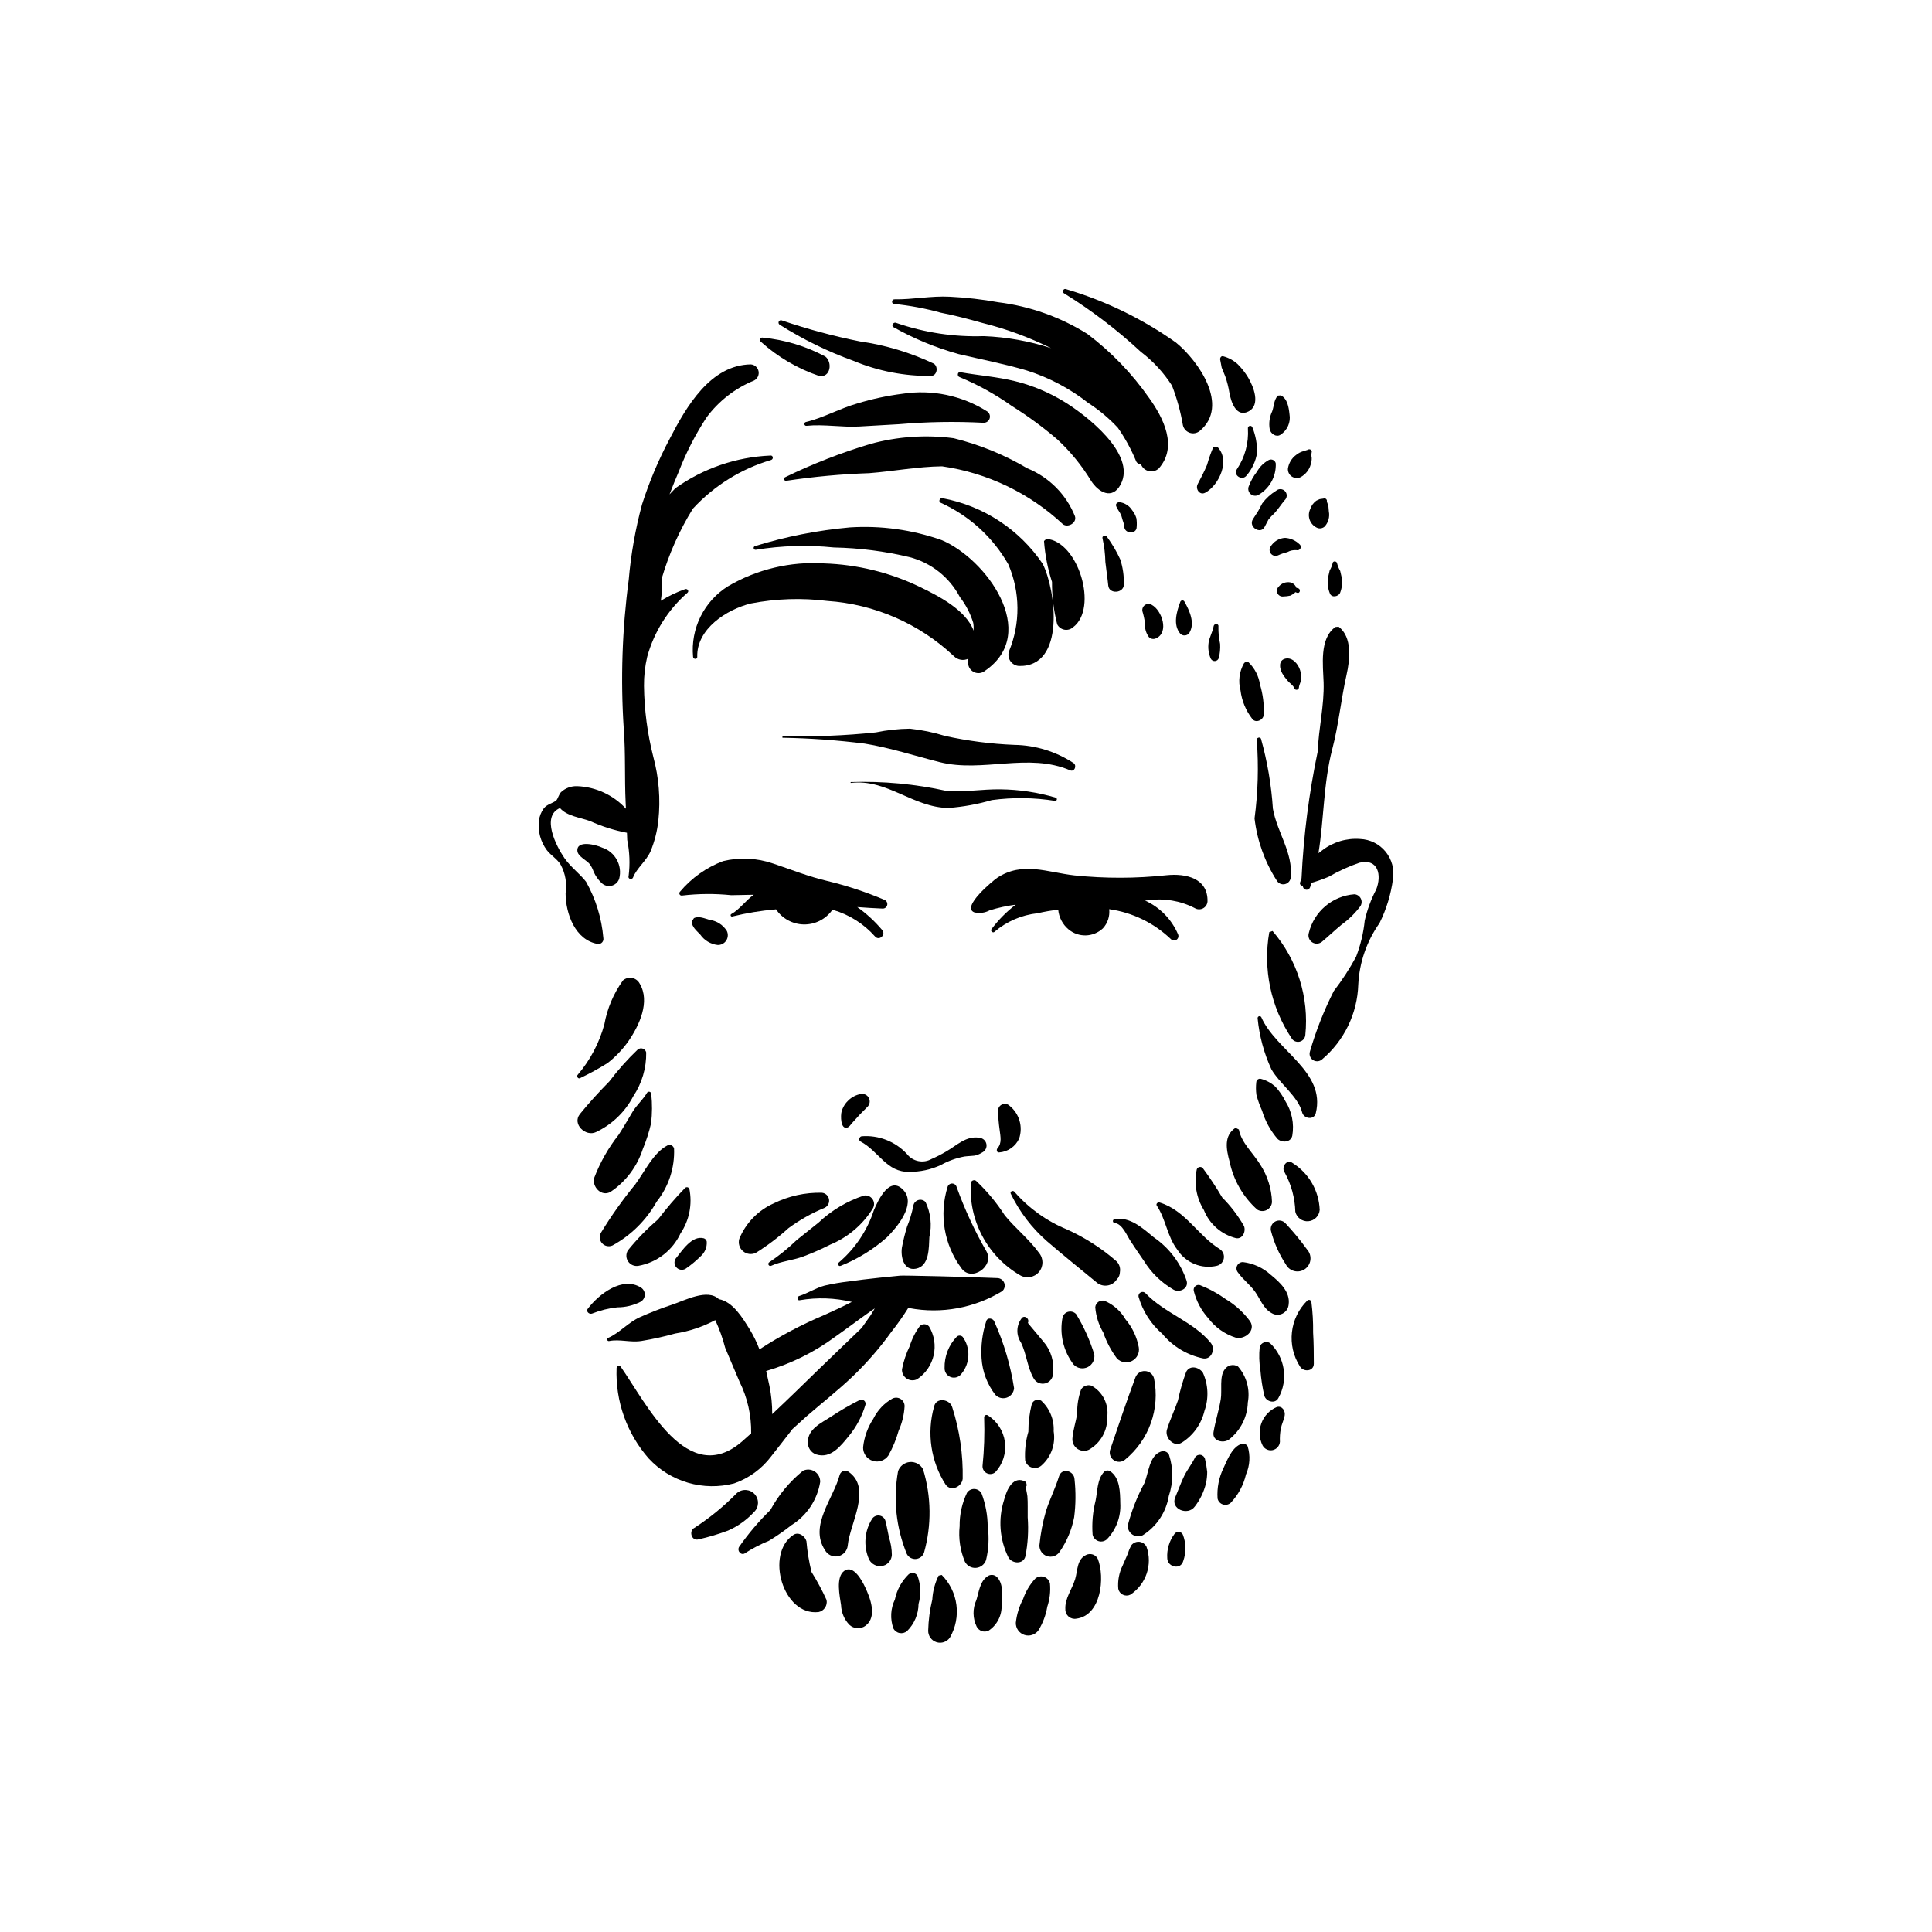 <?xml version="1.0" encoding="UTF-8"?>
<!-- Uploaded to: ICON Repo, www.svgrepo.com, Generator: ICON Repo Mixer Tools -->
<svg fill="#000000" width="800px" height="800px" version="1.1" viewBox="144 144 512 512" xmlns="http://www.w3.org/2000/svg">
 <g>
  <path d="m361.79 460.09c-4.41-0.102-8.773 0.863-12.73 2.809-4.148 1.844-7.426 5.219-9.148 9.418-0.336 1.184 0.047 2.453 0.98 3.254 0.93 0.801 2.246 0.984 3.363 0.473 3.086-1.914 5.988-4.106 8.676-6.551 2.988-2.203 6.238-4.031 9.672-5.441 0.832-0.434 1.273-1.367 1.082-2.285-0.188-0.918-0.961-1.602-1.895-1.676z"/>
  <path d="m372.96 460.83c-4.504 1.48-8.625 3.938-12.07 7.199l-5.762 4.602c-2.234 2.164-4.656 4.121-7.234 5.856-0.254 0.141-0.352 0.453-0.223 0.711 0.129 0.258 0.438 0.367 0.703 0.25 2.598-1.199 5.769-1.445 8.473-2.461v0.004c2.426-0.906 4.801-1.949 7.113-3.125 4.699-1.93 8.672-5.297 11.352-9.617 0.457-0.766 0.426-1.727-0.078-2.461-0.508-0.738-1.395-1.109-2.273-0.957z"/>
  <path d="m383.54 459.53c-3.715-4.266-6.816 2.519-7.961 5.219-1.75 5.344-4.938 10.109-9.211 13.766-0.535 0.359-0.156 1.23 0.461 0.926v0.004c4.469-1.789 8.594-4.332 12.195-7.519 2.586-2.543 7.769-8.656 4.516-12.395z"/>
  <path d="m389.27 462.54c-0.508-0.543-1.293-0.734-1.996-0.484-0.699 0.246-1.191 0.887-1.25 1.629-0.391 1.852-0.945 3.668-1.656 5.422-0.551 1.816-1.004 3.664-1.355 5.527-0.352 2.449 0.465 6.188 3.707 5.586 3.637-0.676 3.426-5.617 3.574-8.402 0.719-3.121 0.359-6.391-1.023-9.277z"/>
  <path d="m405.42 475.63c-3.129-5.434-5.769-11.133-7.894-17.031-0.129-0.539-0.594-0.926-1.145-0.957-0.551-0.027-1.055 0.309-1.242 0.828-2.324 7.387-0.961 15.441 3.668 21.656 2.656 3.703 8.793-0.559 6.613-4.496z"/>
  <path d="m419.34 476.02c-2.574-3.59-6.277-6.5-9.09-9.965h0.004c-2.156-3.352-4.715-6.422-7.621-9.148-0.238-0.145-0.527-0.176-0.785-0.082-0.262 0.094-0.465 0.301-0.555 0.562-0.336 4.902 0.703 9.797 3.004 14.133 2.297 4.34 5.766 7.949 10.008 10.422 1.652 0.98 3.769 0.629 5.016-0.836 1.246-1.465 1.254-3.613 0.02-5.086z"/>
  <path d="m439.8 478.18c-3.926-3.418-8.332-6.238-13.078-8.379-5.32-2.184-10.062-5.578-13.844-9.91-0.383-0.582-1.348-0.148-1 0.496 2.309 4.773 5.555 9.027 9.539 12.52 4.406 3.793 8.918 7.43 13.406 11.117v0.004c0.859 0.621 1.949 0.832 2.981 0.578 1.027-0.254 1.895-0.953 2.363-1.902l0.012 0.156c0.383-0.508 0.598-1.125 0.613-1.762 0.191-1.078-0.18-2.18-0.992-2.918z"/>
  <path d="m313.52 404.66c-0.406-0.777-1.145-1.328-2.008-1.496-0.859-0.164-1.75 0.078-2.414 0.652-2.496 3.457-4.18 7.434-4.934 11.629-1.332 4.91-3.734 9.469-7.031 13.344-0.457 0.402 0.078 1.258 0.621 0.914 2.488-1.184 4.906-2.512 7.242-3.973 2.137-1.656 4.012-3.625 5.559-5.84 2.852-4.113 5.828-10.477 2.965-15.23z"/>
  <path d="m315.25 422.9c-0.109-0.477-0.457-0.859-0.922-1.012-0.461-0.156-0.973-0.055-1.344 0.266-2.727 2.606-5.238 5.426-7.508 8.434-2.758 2.82-5.305 5.574-7.789 8.641-2.156 2.664 1.543 6.125 4.285 4.773h-0.004c4.227-2.004 7.684-5.328 9.848-9.473 2.301-3.438 3.496-7.492 3.434-11.629z"/>
  <path d="m316.59 433.92c0.004-0.266-0.168-0.5-0.418-0.582-0.254-0.082-0.531 0.012-0.684 0.227-1.043 1.805-2.719 3.231-3.82 5.027-1.246 2.043-2.398 4.109-3.711 6.117-2.719 3.453-4.902 7.297-6.473 11.402-0.688 2.391 1.938 5.168 4.344 3.727 4.031-2.711 7.031-6.703 8.52-11.328 0.922-2.215 1.66-4.504 2.199-6.844 0.305-2.57 0.316-5.172 0.043-7.746z"/>
  <path d="m322.63 448.38c-0.082-0.367-0.328-0.676-0.664-0.84-0.336-0.164-0.73-0.168-1.066-0.004-3.801 1.969-6.106 7.07-8.609 10.418h-0.004c-3.293 4.016-6.305 8.258-9.004 12.695-0.543 0.898-0.434 2.047 0.27 2.828 0.699 0.781 1.828 1.012 2.781 0.574 4.902-2.691 8.949-6.703 11.676-11.582 3.188-3.988 4.828-8.992 4.621-14.09z"/>
  <path d="m326.68 459.02c-0.102-0.199-0.289-0.34-0.508-0.383-0.219-0.039-0.445 0.023-0.613 0.168-2.559 2.637-4.957 5.422-7.176 8.352-2.914 2.484-5.59 5.234-7.996 8.215-0.551 0.914-0.52 2.066 0.086 2.945 0.605 0.879 1.668 1.324 2.719 1.141 4.887-0.875 9.039-4.07 11.141-8.566 2.344-3.481 3.188-7.758 2.348-11.871z"/>
  <path d="m331.29 473.02c-0.086-0.406-0.379-0.738-0.777-0.863-3.18-0.844-5.777 3.352-7.461 5.398-0.52 0.812-0.355 1.883 0.387 2.504 0.734 0.613 1.805 0.605 2.531-0.023 1.293-0.906 2.504-1.922 3.625-3.031 1.172-0.98 1.805-2.461 1.695-3.984z"/>
  <path d="m408.43 482.71c-7.965-0.355-25.664-0.746-25.867-0.652-0.367 0.016-9.484 0.914-13.645 1.543-2.144 0.242-4.273 0.605-6.375 1.09-2.398 0.648-4.434 2.023-6.789 2.781-0.68 0.219-0.457 1.309 0.227 1.094l-0.004-0.004c4.574-0.777 9.262-0.621 13.773 0.461-2.418 1.246-4.875 2.383-7.367 3.504-5.965 2.508-11.695 5.547-17.121 9.074-0.699-1.859-1.57-3.644-2.606-5.34-1.828-2.949-4.445-7.328-8.152-7.969-2.977-2.898-9.051 0.344-12.293 1.43-2.953 0.973-5.852 2.098-8.684 3.371-3.098 1.41-5.379 4.18-8.395 5.481-0.461 0.203-0.195 0.918 0.285 0.82 2.809-0.57 5.668 0.445 8.531-0.02v0.004c3.027-0.492 6.027-1.152 8.98-1.98 3.719-0.578 7.309-1.781 10.625-3.551 1.094 2.356 1.969 4.809 2.621 7.32 1.23 2.996 2.547 5.961 3.789 8.953v0.004c2.121 4.262 3.184 8.973 3.102 13.73l-2.406 2.148c-14.461 12.527-25.391-10.156-32.184-19.832h0.004c-0.168-0.18-0.43-0.246-0.664-0.16-0.23 0.082-0.395 0.293-0.414 0.539-0.336 8.801 2.723 17.391 8.547 23.996 2.824 3.031 6.414 5.238 10.395 6.398 3.977 1.156 8.191 1.219 12.203 0.176 3.891-1.355 7.297-3.832 9.785-7.117 1.922-2.418 3.801-4.856 5.691-7.293l3.754-3.394c4.039-3.512 8.293-6.824 12.164-10.52h0.004c3.777-3.621 7.219-7.582 10.277-11.832 1.602-2.019 3.09-4.129 4.461-6.312l0.312 0.016-0.004-0.004c8.492 1.598 17.273-0.012 24.648-4.516 0.574-0.539 0.773-1.367 0.512-2.113-0.262-0.742-0.934-1.262-1.723-1.324zm-33.695 9.848-2.402 3.387c-3.84 3.727-7.742 7.402-11.57 11.137-4.019 3.922-8.035 7.84-12.125 11.68h0.004c0.012-2.504-0.23-5-0.727-7.453l-0.875-3.977c6.59-1.926 12.789-5 18.309-9.082 3.129-2.191 6.168-4.504 9.293-6.707l1.184-0.805z"/>
  <path d="m403.58 445.53c-3.492-0.641-6.008 2.016-8.895 3.664-1.23 0.73-2.504 1.379-3.812 1.949-2.211 1.25-5.004 0.676-6.543-1.344-3.082-3.32-7.512-5.039-12.023-4.676-0.59 0.145-0.875 1.051-0.258 1.379 4.894 2.606 6.894 8.219 12.945 8.047 2.856 0.02 5.68-0.586 8.277-1.773 1.973-1.105 4.113-1.879 6.336-2.293 2.363-0.289 2.832 0.078 4.769-1.109 0.793-0.434 1.211-1.332 1.027-2.215-0.184-0.887-0.926-1.547-1.824-1.629z"/>
  <path d="m411.61 437.1c-0.492-0.516-1.242-0.699-1.918-0.461-0.676 0.238-1.145 0.852-1.203 1.562 0.031 1.766 0.176 3.531 0.43 5.277 0.195 1.664 0.656 3.457-0.578 4.82-0.32 0.355-0.223 1.148 0.391 1.109v0.004c2.324-0.148 4.379-1.562 5.348-3.68 1.051-3.109 0.066-6.547-2.469-8.633z"/>
  <path d="m372.13 433.91c-2.441 0.465-4.414 2.266-5.098 4.656-0.277 0.984-0.336 4.894 1.559 4.223 0.523-0.184 0.785-0.68 1.137-1.082l1.449-1.594c0.84-0.98 1.805-1.84 2.688-2.773v0.004c0.637-0.613 0.801-1.57 0.402-2.359-0.398-0.789-1.266-1.227-2.137-1.074z"/>
  <path d="m453.16 375.94c-8.109 0.871-16.285 0.887-24.398 0.051-7.25-0.812-13.785-3.789-20.512 0.648-0.906 0.598-9.652 7.75-6.059 9.141 1.375 0.336 2.82 0.148 4.066-0.523 2.25-0.703 4.562-1.203 6.902-1.504-2.422 1.859-4.582 4.039-6.41 6.488-0.379 0.465 0.402 1.141 0.812 0.691v-0.004c3.227-2.75 7.207-4.461 11.418-4.91 1.812-0.414 3.629-0.73 5.457-0.973 0.176 2.043 1.16 3.93 2.734 5.246 2.66 2.231 6.566 2.117 9.098-0.258 1.277-1.371 1.887-3.231 1.676-5.09 6.148 0.863 11.871 3.644 16.359 7.941 0.391 0.406 1.02 0.473 1.488 0.156 0.469-0.32 0.641-0.93 0.402-1.445-1.703-3.969-4.824-7.16-8.758-8.953l0.746-0.043h0.004c4.25-0.637 8.594 0.082 12.414 2.047 0.664 0.41 1.496 0.445 2.195 0.09 0.695-0.359 1.152-1.055 1.207-1.832 0.148-6.203-5.758-7.484-10.844-6.965z"/>
  <path d="m378.37 382.46c-4.91-2.082-9.984-3.758-15.172-5.004-5.023-1.172-9.531-3.023-14.391-4.637v0.004c-4.242-1.453-8.809-1.668-13.168-0.621-4.438 1.676-8.375 4.465-11.422 8.102-0.191 0.184-0.238 0.469-0.121 0.707 0.121 0.234 0.379 0.367 0.641 0.324 4.332-0.516 8.711-0.547 13.055-0.102l5.965-0.117c-2.09 1.461-3.769 3.922-5.945 5.113l-0.004-0.004c-0.168 0.094-0.234 0.305-0.148 0.477 0.086 0.172 0.293 0.246 0.469 0.168 3.711-0.914 7.492-1.535 11.301-1.859l0.223-0.035h-0.004c1.645 2.453 4.383 3.945 7.332 4.008 2.949 0.059 5.746-1.324 7.488-3.703l0.316-0.141v-0.004c4.297 1.258 8.148 3.699 11.121 7.047 1.086 1.234 2.953-0.449 1.898-1.703h-0.004c-1.934-2.305-4.156-4.356-6.613-6.098 2.227 0.191 4.461 0.285 6.75 0.402 0.582 0.008 1.086-0.406 1.195-0.98 0.105-0.57-0.215-1.141-0.762-1.344z"/>
  <path d="m428.5 346.22c-4.664-3.059-10.102-4.731-15.676-4.82-6.184-0.246-12.332-1.039-18.371-2.371-3.035-0.941-6.156-1.586-9.312-1.922-3.035 0.039-6.062 0.367-9.035 0.984-8.215 0.863-16.48 1.191-24.738 0.977l-0.023 0.438c7.297 0.125 14.578 0.648 21.816 1.559 6.75 1.098 13.27 3.246 19.891 4.914 11.332 2.856 23.465-2.613 34.543 2.168 1.156 0.504 1.859-1.254 0.906-1.926z"/>
  <path d="m423.79 355.39c-4.801-1.426-9.773-2.168-14.781-2.211-4.695-0.055-9.395 0.777-14.086 0.441-8.371-1.859-16.945-2.652-25.516-2.367l0.047 0.234c9.539-1.184 16.551 6.551 25.926 6.637v-0.004c3.887-0.297 7.731-0.996 11.469-2.09 5.574-0.75 11.23-0.68 16.785 0.215 0.215 0.004 0.402-0.148 0.441-0.363 0.039-0.211-0.082-0.418-0.285-0.492z"/>
  <path d="m481.23 390.72-0.859 0.312c-1.707 9.75 0.391 19.781 5.859 28.027 0.41 0.773 1.281 1.18 2.137 1.004 0.855-0.176 1.488-0.898 1.559-1.77 1.02-9.996-2.125-19.969-8.695-27.574z"/>
  <path d="m478.26 413.57c-0.121-0.227-0.387-0.332-0.633-0.246-0.242 0.082-0.387 0.332-0.34 0.582 0.453 4.656 1.68 9.203 3.637 13.453 2.156 3.785 7.109 7.231 8.16 11.438 0.426 1.695 3.144 2.121 3.617 0.195 2.719-11.035-10.566-16.547-14.441-25.422z"/>
  <path d="m484.63 435.8c-0.688-1.359-1.555-2.617-2.57-3.746-1.094-1.016-2.418-1.75-3.856-2.141-0.289-0.09-0.602-0.043-0.852 0.129-0.246 0.172-0.402 0.445-0.422 0.746-0.125 1.117-0.117 2.242 0.035 3.356 0.383 1.441 0.887 2.848 1.5 4.207 0.828 2.738 2.219 5.277 4.086 7.449 1.121 1.109 3.535 1.008 3.918-0.836l0.004-0.004c0.539-3.176-0.121-6.441-1.844-9.16z"/>
  <path d="m458.48 483.46c-1.574-4.707-4.641-8.773-8.738-11.57-3.016-2.481-6.246-5.508-10.414-4.801-0.246 0.059-0.418 0.289-0.398 0.547 0.02 0.254 0.223 0.457 0.477 0.477 2.035 0.184 3.234 3.352 4.231 4.836 1.152 1.715 2.277 3.457 3.473 5.141h0.004c1.957 3.203 4.691 5.859 7.949 7.723 1.574 0.805 3.957-0.316 3.418-2.352z"/>
  <path d="m467.31 475.06c-5.859-3.598-9.16-10.324-16.035-12.395-0.441-0.133-1.02 0.383-0.719 0.836 2.438 3.656 2.731 8.129 5.449 11.684v-0.004c2.238 3.504 6.441 5.215 10.488 4.266 0.938-0.227 1.652-0.98 1.828-1.93 0.18-0.949-0.219-1.91-1.012-2.457z"/>
  <path d="m473.67 468.91c-1.582-2.762-3.519-5.305-5.766-7.559-1.578-2.688-3.301-5.293-5.16-7.797-0.227-0.242-0.562-0.348-0.891-0.277-0.324 0.066-0.59 0.305-0.695 0.617-0.785 3.699-0.113 7.555 1.875 10.77 1.473 3.711 4.644 6.488 8.516 7.465 1.805 0.32 2.68-1.848 2.121-3.219z"/>
  <path d="m477.97 452.62c-1.797-2.953-5.035-5.809-5.656-9.297l-0.906-0.441c-3.141 2.086-2.434 5.734-1.551 8.969 1.02 4.906 3.578 9.355 7.312 12.695 0.766 0.484 1.727 0.527 2.531 0.113 0.805-0.41 1.336-1.219 1.391-2.121-0.109-3.531-1.191-6.961-3.121-9.918z"/>
  <path d="m390.19 495.5c-0.625-0.691-1.691-0.746-2.387-0.129-1.199 1.609-2.117 3.414-2.703 5.332-0.953 1.965-1.648 4.047-2.066 6.191-0.043 0.98 0.434 1.91 1.254 2.449 0.82 0.539 1.863 0.605 2.746 0.176 4.644-3.066 6.039-9.258 3.156-14.02z"/>
  <path d="m399.14 498.31c-0.418-0.445-1.113-0.484-1.578-0.082-2.152 2.234-3.32 5.238-3.238 8.34-0.023 1.094 0.672 2.07 1.711 2.406 1.039 0.336 2.176-0.051 2.797-0.949 2.281-2.797 2.41-6.777 0.309-9.715z"/>
  <path d="m407.54 494.32c-0.277-0.984-1.926-1.328-2.195-0.117v-0.004c-1.023 3.148-1.438 6.465-1.223 9.77 0.219 3.516 1.492 6.887 3.652 9.672 0.781 0.828 1.977 1.121 3.051 0.742 1.074-0.379 1.824-1.355 1.914-2.488-0.938-6.066-2.688-11.977-5.199-17.574z"/>
  <path d="m421.36 500.66c-0.367-0.641-4.981-6.008-4.957-6.062 0.555-1.164-1.051-2.301-1.746-1.117h0.004c-1.352 1.855-1.398 4.359-0.121 6.266 1.512 3.031 1.691 6.586 3.367 9.5 0.512 0.961 1.543 1.523 2.625 1.441 1.086-0.082 2.016-0.797 2.379-1.82 0.594-2.836 0.039-5.789-1.551-8.207z"/>
  <path d="m433.98 502.88c-1.148-3.723-2.758-7.289-4.789-10.617-0.508-0.559-1.27-0.801-2.008-0.645-0.738 0.156-1.336 0.691-1.574 1.41-0.895 4.422 0.168 9.02 2.914 12.605 0.969 1.023 2.492 1.289 3.754 0.656 1.258-0.637 1.949-2.019 1.703-3.41z"/>
  <path d="m445.79 501.07c-0.504-2.746-1.719-5.312-3.527-7.441-1.262-2.184-3.199-3.898-5.519-4.887-0.562-0.168-1.172-0.074-1.656 0.258s-0.793 0.867-0.836 1.453c0.195 2.363 0.922 4.652 2.129 6.695 0.84 2.453 2.059 4.762 3.606 6.844 1.031 1.078 2.648 1.355 3.981 0.684s2.074-2.133 1.824-3.606z"/>
  <path d="m464.87 499.89c-4.523-5.617-12.324-7.891-17.297-13.18-0.328-0.348-0.844-0.434-1.273-0.219-0.426 0.215-0.66 0.684-0.578 1.152 1.098 3.832 3.293 7.262 6.316 9.863 2.773 3.34 6.606 5.637 10.859 6.5 2.266 0.293 3.215-2.574 1.973-4.117z"/>
  <path d="m313.91 485.25c-4.941-3.168-11.215 1.719-14.133 5.57-0.578 0.762 0.402 1.594 1.156 1.285h-0.004c2.133-0.848 4.371-1.402 6.652-1.645 2.125 0 4.223-0.492 6.121-1.441 0.688-0.359 1.129-1.055 1.172-1.828 0.043-0.77-0.324-1.508-0.965-1.941z"/>
  <path d="m475.3 494.18c-1.719-2.344-3.883-4.328-6.371-5.828-2.141-1.539-4.461-2.809-6.91-3.781-0.441-0.137-0.914-0.031-1.258 0.277-0.34 0.305-0.496 0.766-0.406 1.215 0.66 2.703 1.98 5.199 3.84 7.269 1.855 2.461 4.434 4.273 7.375 5.191 2.289 0.5 5.32-1.859 3.731-4.344z"/>
  <path d="m480.81 481.88c-2.051-1.887-4.644-3.082-7.414-3.414-0.656-0.012-1.262 0.359-1.547 0.953s-0.195 1.301 0.227 1.805c1.309 1.855 3.223 3.246 4.555 5.129 1.402 1.98 2.148 4.434 4.398 5.656 0.879 0.531 1.965 0.57 2.879 0.102 0.91-0.465 1.516-1.371 1.598-2.394 0.473-3.336-2.34-5.918-4.695-7.836z"/>
  <path d="m490.43 475.19c-1.781-2.469-3.719-4.82-5.801-7.039-0.684-0.719-1.754-0.906-2.637-0.461-0.883 0.445-1.371 1.418-1.199 2.394 0.809 3.188 2.144 6.219 3.957 8.965 0.449 0.887 1.262 1.539 2.223 1.785 0.965 0.25 1.988 0.07 2.809-0.488 0.824-0.559 1.363-1.445 1.488-2.434 0.125-0.984-0.18-1.977-0.84-2.723z"/>
  <path d="m486.58 452.23c-1.59-1.234-3.125 1.109-2.125 2.496l0.004-0.004c1.75 3.195 2.715 6.762 2.816 10.402 0.367 1.57 1.824 2.641 3.434 2.519 1.609-0.121 2.894-1.395 3.027-3.004-0.191-5.062-2.867-9.707-7.156-12.41z"/>
  <path d="m339.27 539.69c-3.394 3.465-7.16 6.547-11.227 9.195-1.602 0.805-0.77 3.59 1.059 3.062 2.656-0.594 5.266-1.367 7.816-2.32 2.606-1.141 4.949-2.809 6.879-4.898 1.352-1.258 1.445-3.367 0.211-4.742s-3.34-1.504-4.738-0.297z"/>
  <path d="m356.81 533.76c-3.535 2.867-6.473 6.402-8.648 10.398-3.082 3.008-5.867 6.301-8.328 9.832-0.555 1.129 0.707 2.441 1.773 1.512 1.953-1.242 4.016-2.305 6.16-3.172 2.082-1.266 4.086-2.656 6-4.168 4.059-2.527 6.824-6.691 7.59-11.414 0.043-1.113-0.5-2.168-1.43-2.781-0.93-0.609-2.113-0.691-3.117-0.207z"/>
  <path d="m371.84 515.02c-2.578 1.293-5.078 2.738-7.484 4.324-2.562 1.715-6.348 3.277-6.254 6.926-0.039 1.418 0.84 2.699 2.18 3.168 3.906 1.234 6.531-2.266 8.707-4.926h0.004c1.98-2.418 3.461-5.203 4.352-8.199 0.121-0.41-0.012-0.852-0.336-1.129-0.32-0.277-0.777-0.344-1.168-0.164z"/>
  <path d="m380.53 514.62c-2.199 1.23-3.973 3.106-5.086 5.367-1.496 2.266-2.426 4.859-2.711 7.559-0.043 1.629 0.992 3.094 2.547 3.594 1.551 0.504 3.25-0.082 4.164-1.43 1.16-2.074 2.07-4.277 2.711-6.562 0.91-2.031 1.441-4.211 1.57-6.43 0.027-0.781-0.352-1.52-1.008-1.949-0.652-0.43-1.484-0.484-2.188-0.148z"/>
  <path d="m368.8 533.99c-0.395-0.25-0.883-0.301-1.324-0.145-0.441 0.16-0.785 0.512-0.934 0.957-1.605 6.266-8.203 13.512-3.914 19.988 0.676 1.25 2.09 1.91 3.484 1.625 1.391-0.289 2.43-1.457 2.551-2.875 0.535-5.762 6.559-15.23 0.137-19.551z"/>
  <path d="m379.59 551.43c-0.316-1.434-0.555-2.891-0.922-4.312-0.18-0.754-0.785-1.332-1.547-1.473-0.762-0.145-1.535 0.18-1.973 0.82-2.082 3.254-2.387 7.332-0.812 10.859 0.684 1.246 2.078 1.926 3.481 1.695l0.777-0.27c1.023-0.512 1.695-1.531 1.758-2.676-0.012-1.578-0.27-3.144-0.762-4.644z"/>
  <path d="m388.62 533.37c-0.672-1.273-2.039-2.031-3.477-1.922s-2.676 1.062-3.144 2.426c-1.332 7.387-0.531 15 2.316 21.945 0.461 0.883 1.402 1.402 2.394 1.328 0.992-0.078 1.844-0.734 2.168-1.676 2.035-7.238 1.945-14.91-0.258-22.102z"/>
  <path d="m396.38 517.03c-0.523-2.246-4.305-2.863-4.836-0.262v-0.004c-1.996 7.035-0.867 14.59 3.098 20.734 1.449 1.887 4.254 0.465 4.477-1.578h0.004c0.129-6.406-0.797-12.789-2.742-18.891z"/>
  <path d="m405.75 519.07c-0.207-0.129-0.473-0.121-0.676 0.02-0.203 0.137-0.305 0.383-0.262 0.625 0.148 4.273 0.004 8.555-0.434 12.812-0.023 0.809 0.434 1.559 1.168 1.906 0.73 0.352 1.598 0.238 2.219-0.285 2-2.16 2.934-5.098 2.543-8.016-0.391-2.914-2.062-5.504-4.559-7.062z"/>
  <path d="m423.23 523.31c0.168-3.066-1.043-6.043-3.305-8.117-0.438-0.27-0.977-0.32-1.461-0.148-0.484 0.176-0.867 0.559-1.035 1.047-0.605 2.394-0.91 4.856-0.902 7.328-0.719 2.449-1.008 5.008-0.855 7.559 0.207 0.902 0.871 1.633 1.75 1.922 0.879 0.289 1.848 0.098 2.551-0.508 2.578-2.262 3.812-5.695 3.258-9.082z"/>
  <path d="m433.23 511.21c-1.023-0.324-2.137 0.074-2.719 0.977-0.734 2.035-1.086 4.184-1.047 6.348-0.301 2.293-1.145 4.457-1.27 6.785-0.039 1.07 0.48 2.082 1.379 2.672 0.895 0.586 2.031 0.664 2.996 0.203 3.121-1.77 4.996-5.125 4.863-8.711 0.441-3.359-1.227-6.648-4.203-8.273z"/>
  <path d="m449.84 509.34c-0.262-1.121-1.23-1.934-2.379-1.992-1.148-0.062-2.199 0.637-2.578 1.723-2.34 6.324-4.535 12.781-6.688 19.172h-0.004c-0.301 1.047 0.117 2.168 1.031 2.758 0.914 0.594 2.106 0.516 2.938-0.184 3.109-2.547 5.469-5.891 6.824-9.676 1.352-3.781 1.648-7.863 0.855-11.801z"/>
  <path d="m462.78 507.79c-0.941-1.445-3.434-2.16-4.43-0.238v-0.004c-0.91 2.469-1.637 5.004-2.176 7.578-0.895 2.621-2.109 5.086-2.918 7.734-0.648 2.125 1.828 4.836 3.984 3.418v0.004c3-1.914 5.137-4.918 5.957-8.383 1.172-3.297 1.023-6.922-0.418-10.109z"/>
  <path d="m472.09 506.14c-1.191-0.738-2.754-0.398-3.531 0.77-1.445 1.867-0.672 5.586-1.035 7.859-0.473 2.953-1.445 5.82-1.93 8.785-0.383 2.352 2.57 3.027 4.082 1.957 3.059-2.367 4.894-5.973 5.012-9.836 0.633-3.406-0.324-6.918-2.598-9.535z"/>
  <path d="m480.57 499.94c-0.477-0.305-1.07-0.371-1.602-0.176-0.535 0.191-0.949 0.617-1.125 1.156-0.227 2.082-0.164 4.188 0.184 6.254 0.176 2.234 0.516 4.453 1.016 6.637 0.375 1.598 2.867 2.371 3.738 0.695 2.691-4.785 1.781-10.793-2.211-14.566z"/>
  <path d="m405.75 548.52c-0.023-2.977-0.57-5.922-1.613-8.707-0.363-0.711-1.078-1.176-1.875-1.219-0.797-0.043-1.559 0.34-2 1.008-1.324 2.766-1.992 5.801-1.949 8.867-0.336 3.203 0.145 6.441 1.398 9.41 0.566 1.078 1.719 1.715 2.934 1.621 1.215-0.09 2.262-0.898 2.66-2.047 0.707-2.926 0.859-5.957 0.445-8.934z"/>
  <path d="m416.35 546.11c-0.039-1.867 0.066-3.727-0.082-5.594-0.062-0.797-0.605-2.266-0.164-2.914l-0.188-0.855c-3.324-1.934-5.094 1.867-5.82 4.711l0.004 0.004c-1.633 5.055-1.215 10.547 1.156 15.297 0.977 1.676 3.953 1.871 4.488-0.34 0.66-3.394 0.863-6.863 0.605-10.309z"/>
  <path d="m428.76 536.02c-0.098-2.266-3.371-3.203-4.117-0.758-0.941 3.086-2.445 6.016-3.434 9.121h-0.004c-0.867 2.988-1.453 6.047-1.75 9.145-0.035 1.301 0.793 2.469 2.031 2.871 1.238 0.398 2.59-0.066 3.32-1.145 1.91-2.754 3.223-5.875 3.856-9.168 0.43-3.34 0.461-6.719 0.098-10.066z"/>
  <path d="m438.2 533.89c-0.492-0.309-1.129-0.258-1.566 0.125-1.887 1.938-1.773 5.141-2.293 7.668-0.746 2.945-1.012 5.988-0.793 9.02 0.172 0.797 0.754 1.445 1.531 1.703 0.777 0.254 1.629 0.082 2.242-0.461 2.484-2.559 3.781-6.047 3.566-9.609-0.047-2.84-0.07-6.727-2.688-8.445z"/>
  <path d="m453.78 529.49c-0.43-0.812-1.418-1.141-2.25-0.754-2.949 1.082-3.188 5.75-4.25 8.289h0.004c-1.922 3.551-3.402 7.32-4.418 11.227-0.043 0.973 0.43 1.898 1.242 2.434 0.816 0.535 1.852 0.602 2.727 0.172 3.691-2.32 6.207-6.113 6.91-10.418 1.203-3.551 1.215-7.394 0.035-10.949z"/>
  <path d="m463.34 530.66c-0.125-0.566-0.578-0.996-1.145-1.102-0.566-0.105-1.145 0.137-1.465 0.613-0.805 1.715-2.066 3.25-2.914 4.992-0.898 1.844-1.566 3.762-2.367 5.644-1.336 3.141 3.356 4.973 5.18 2.441 1.426-1.824 2.438-3.934 2.973-6.188 0.211-0.98 0.316-1.98 0.32-2.984-0.121-1.152-0.312-2.293-0.582-3.418z"/>
  <path d="m363.05 568.01c-1.164-2.555-2.496-5.035-3.988-7.414-0.664-2.684-1.117-5.414-1.348-8.168-0.363-1.332-2.047-2.586-3.438-1.672-7.559 4.969-2.816 21.555 6.664 20.453 1.461-0.305 2.402-1.734 2.109-3.199z"/>
  <path d="m373.26 564.6c-0.781-1.648-3.098-6.094-5.551-4.285-2.293 1.691-1.152 6.719-0.816 9.074v0.004c0.07 1.938 0.848 3.781 2.188 5.184 1.199 1.125 3.035 1.223 4.34 0.227 3.113-2.41 1.207-7.32-0.16-10.203z"/>
  <path d="m387.17 561.66c-0.219-0.414-0.613-0.707-1.074-0.793-0.461-0.09-0.938 0.039-1.293 0.344-1.863 1.809-3.137 4.144-3.652 6.691-1.148 2.391-1.293 5.144-0.395 7.641 0.332 0.641 0.941 1.094 1.652 1.23 0.711 0.133 1.441-0.062 1.988-0.539 1.914-1.898 3.004-4.477 3.027-7.172 0.699-2.434 0.609-5.023-0.254-7.402z"/>
  <path d="m393.57 561.38-0.832 0.184c-0.973 1.977-1.543 4.129-1.668 6.328-0.652 2.695-1.02 5.453-1.09 8.223-0.031 1.398 0.859 2.644 2.188 3.074 1.324 0.43 2.777-0.066 3.566-1.215 3.106-5.387 2.219-12.184-2.164-16.594z"/>
  <path d="m408.24 561.97c-0.711-0.746-1.883-0.809-2.672-0.141-1.895 1.328-2.168 4.133-2.82 6.199v-0.004c-1.035 2.258-1 4.856 0.094 7.082 0.594 1.129 1.973 1.594 3.125 1.047 2.305-1.512 3.625-4.144 3.457-6.894 0.121-2.391 0.586-5.402-1.184-7.289z"/>
  <path d="m422.25 563.64c-0.18-0.824-0.785-1.492-1.586-1.758-0.801-0.262-1.684-0.086-2.316 0.469-1.434 1.559-2.531 3.398-3.219 5.402-1.035 1.957-1.691 4.094-1.926 6.293-0.039 1.465 0.891 2.781 2.285 3.231 1.395 0.449 2.918-0.074 3.746-1.281 1.148-1.898 1.934-3.996 2.305-6.188 0.66-1.984 0.902-4.086 0.711-6.168z"/>
  <path d="m434.92 557.1c-0.574-1.125-1.938-1.582-3.074-1.031-2.488 1.156-2.238 4.133-2.918 6.402-0.801 2.672-2.762 5.109-2.602 8h0.004c-0.02 0.742 0.293 1.449 0.852 1.934 0.562 0.48 1.309 0.688 2.035 0.559 6.629-0.812 7.66-10.953 5.703-15.863z"/>
  <path d="m447.83 553.9c-0.484-0.969-1.559-1.492-2.617-1.273-0.574 0.121-1.078 0.449-1.43 0.914-0.355 0.664-0.641 1.359-0.848 2.086l-1.402 3.211 0.004-0.004c-0.969 1.93-1.375 4.086-1.184 6.231 0.145 0.676 0.594 1.246 1.215 1.547s1.344 0.305 1.965 0.004c4.195-2.738 5.973-7.992 4.297-12.715z"/>
  <path d="m457.45 550.65c-0.215-0.402-0.621-0.664-1.074-0.688-0.457-0.023-0.891 0.191-1.145 0.57-1.367 1.836-2.039 4.094-1.895 6.379-0.008 2.363 3.543 3.262 4.231 0.781 0.816-2.285 0.773-4.785-0.117-7.043z"/>
  <path d="m474.63 527.26c-0.43-0.684-1.332-0.891-2.016-0.465-2.223 1.055-3.356 4.051-4.328 6.152-1.254 2.531-1.812 5.356-1.621 8.176 0.16 0.738 0.695 1.336 1.41 1.57 0.715 0.234 1.504 0.074 2.07-0.426 1.996-2.098 3.398-4.691 4.051-7.516 1.047-2.363 1.199-5.027 0.434-7.492z"/>
  <path d="m491.99 497.12c0.039-2.719-0.117-5.434-0.465-8.133-0.051-0.219-0.211-0.398-0.43-0.469-0.215-0.07-0.449-0.023-0.621 0.125-4.727 4.629-5.543 11.945-1.957 17.508 0.926 1.512 3.66 1.336 3.66-0.758-0.004-2.762-0.016-5.516-0.188-8.273z"/>
  <path d="m482.39 516.87c-1.898 0.797-3.379 2.34-4.098 4.266-0.719 1.93-0.609 4.066 0.301 5.91 0.508 0.961 1.594 1.473 2.656 1.254 1.066-0.223 1.859-1.121 1.945-2.207-0.055-1.152 0.023-2.309 0.23-3.445 0.219-1.199 0.797-2.281 1.027-3.473 0.234-1.211-0.625-2.691-2.062-2.305z"/>
  <path d="m504.46 366.34c-3.617-0.273-7.207 0.805-10.074 3.023l-0.98 0.742c1.484-9.137 1.32-18.66 3.668-27.594 1.684-6.41 2.316-13.223 3.785-19.711 0.887-3.914 1.566-9.98-2.109-12.715l-0.844 0.07c-4.305 3.027-3.273 10.199-3.133 14.695 0.191 6.184-1.336 12.129-1.547 18.25h-0.004c-2.324 11.078-3.766 22.324-4.301 33.633l-0.402 1.176c-0.125 0.391 0.25 0.91 0.688 0.77l0.023-0.008 0.07 0.375h0.004c0.098 0.422 0.465 0.73 0.902 0.754 0.438 0.023 0.836-0.242 0.98-0.656l0.383-1.195c1.582-0.441 3.129-0.988 4.637-1.645 2.562-1.477 5.258-2.707 8.055-3.672 5.047-1.199 5.926 3.363 4.457 7.074-1.367 2.609-2.394 5.383-3.047 8.254-0.336 3.285-1.109 6.512-2.293 9.594-1.73 3.184-3.711 6.227-5.918 9.098-2.606 5.141-4.723 10.512-6.324 16.051-0.246 0.844 0.09 1.746 0.828 2.223 0.738 0.477 1.699 0.414 2.367-0.152 5.894-4.957 9.395-12.191 9.629-19.887 0.297-5.844 2.25-11.48 5.633-16.258 1.82-3.664 3.023-7.606 3.559-11.664 0.418-2.59-0.297-5.234-1.957-7.266-1.66-2.031-4.113-3.254-6.734-3.359z"/>
  <path d="m502.94 380.99c-5.844 0.434-10.734 4.594-12.098 10.293-0.27 0.926 0.102 1.918 0.914 2.445 0.809 0.523 1.867 0.457 2.602-0.168 1.777-1.504 3.461-3.106 5.262-4.586l0.004 0.004c1.875-1.363 3.531-3 4.918-4.859 0.379-0.613 0.41-1.375 0.082-2.016s-0.965-1.062-1.684-1.113z"/>
  <path d="m348.12 264.73c-9.039 0.395-17.77 3.398-25.137 8.648l-1.551 1.633c0.766-2.055 1.613-4.07 2.457-6.047v-0.004c1.945-5.035 4.414-9.848 7.375-14.363 3.223-4.344 7.582-7.723 12.594-9.762 0.895-0.473 1.371-1.477 1.164-2.469-0.203-0.988-1.039-1.723-2.047-1.801-10.688 0.152-17.07 11.164-21.438 19.602h0.004c-2.992 5.606-5.469 11.469-7.402 17.52-1.762 6.535-2.938 13.215-3.519 19.957-1.742 13.109-2.184 26.359-1.316 39.555 0.504 6.461 0.191 12.988 0.496 19.473l0.078 1.645c-3.328-3.621-7.961-5.773-12.879-5.973-1.594-0.074-3.152 0.492-4.324 1.578-0.547 0.59-0.895 1.848-1.219 2.148-0.879 0.816-2.41 0.98-3.34 2.148-0.719 0.98-1.172 2.133-1.309 3.34-0.301 2.758 0.457 5.527 2.113 7.75 1.09 1.41 2.754 2.316 3.68 3.879v0.004c1.234 2.301 1.688 4.941 1.289 7.519 0.008 5.465 2.578 12.504 8.629 13.469h-0.004c0.414 0.02 0.812-0.152 1.082-0.465 0.27-0.312 0.379-0.73 0.301-1.133-0.445-5.242-2.008-10.328-4.586-14.914-1.77-2.246-4.047-3.844-5.727-6.262-2.156-3.106-6.258-11.105-1.18-13.266 1.84 2.18 5.469 2.512 7.996 3.465h0.004c3.113 1.418 6.387 2.453 9.746 3.09l0.074 1.914c0.641 3.144 0.766 6.371 0.367 9.555-0.289 0.742 0.891 1.117 1.176 0.375 0.965-2.484 3.516-4.356 4.66-6.981v0.004c1.062-2.606 1.75-5.348 2.051-8.148 0.594-5.652 0.137-11.367-1.348-16.855-1.562-6.137-2.387-12.438-2.465-18.77-0.027-2.606 0.258-5.207 0.855-7.746 1.809-6.582 5.519-12.48 10.672-16.965 0.523-0.445-0.066-1.176-0.645-0.945-2.242 0.793-4.398 1.824-6.422 3.074 0.262-1.684 0.355-3.387 0.285-5.09l-0.055-0.773c1.906-6.527 4.688-12.766 8.27-18.547 5.617-6.094 12.781-10.555 20.73-12.898 0.715-0.234 0.535-1.324-0.238-1.168z"/>
  <path d="m303.53 368.61c-1.34-0.66-6.766-2.148-6.519 0.906 0.117 1.453 2.481 2.461 3.316 3.531v0.004c0.434 0.625 0.773 1.309 1.02 2.031 0.477 1.059 1.148 2.016 1.98 2.824 0.68 0.73 1.691 1.047 2.668 0.84 0.977-0.207 1.773-0.914 2.094-1.859 0.922-3.531-1.082-7.168-4.559-8.277z"/>
  <path d="m393.5 287.11c-7.785-2.734-16.039-3.871-24.27-3.348-8.543 0.77-16.98 2.43-25.176 4.965-0.234 0.086-0.371 0.328-0.32 0.574 0.051 0.242 0.273 0.414 0.52 0.398 6.863-1.113 13.844-1.32 20.758-0.617 6.75 0.133 13.465 0.992 20.031 2.562 5.738 1.496 10.582 5.336 13.34 10.582 1.57 2.039 2.766 4.344 3.527 6.805 0.117 0.691 0.148 1.395 0.102 2.098-2.027-5.523-9.445-9.277-14.363-11.648-7.887-3.785-16.473-5.887-25.219-6.172-8.91-0.574-17.789 1.531-25.492 6.047-3.125 1.949-5.644 4.727-7.281 8.027-1.637 3.301-2.324 6.988-1.988 10.656 0.02 0.715 1.137 0.777 1.113 0.059-0.227-7.473 7.848-12.594 14.172-14.168 6.684-1.293 13.531-1.523 20.289-0.676 12.547 0.84 24.414 6.019 33.562 14.648 1.004 1.012 2.539 1.273 3.82 0.652l-0.066 1.027c-0.023 1.078 0.586 2.07 1.559 2.535 0.973 0.469 2.129 0.32 2.957-0.375 14.617-10.074 0.172-29.746-11.574-34.633z"/>
  <path d="m420.33 293.43c-6.156-9.113-15.707-15.379-26.52-17.395-0.684-0.242-1.23 0.832-0.555 1.18h-0.004c7.559 3.406 13.844 9.121 17.953 16.32 3.18 7.363 3.242 15.703 0.172 23.113-0.27 0.867-0.125 1.812 0.391 2.562 0.52 0.75 1.352 1.223 2.258 1.281 12.496 0.324 9.762-20.195 6.305-27.062z"/>
  <path d="m421.3 286.8-0.629 0.562c0.273 3.691 0.984 7.336 2.121 10.855-0.027 3.793 0.434 7.57 1.379 11.242 0.379 0.734 1.078 1.254 1.891 1.41s1.652-0.074 2.277-0.617c6.828-5.019 1.418-22.84-7.039-23.453z"/>
  <path d="m440.89 292.27c-0.961-2.106-2.141-4.109-3.512-5.981-0.336-0.586-1.438-0.309-1.195 0.414 0.457 2.043 0.707 4.125 0.75 6.219 0.227 2.09 0.566 4.168 0.766 6.262 0.223 2.359 4.148 2.055 4.137-0.309h-0.004c0.059-2.238-0.258-4.473-0.941-6.606z"/>
  <path d="m445.15 281.32c-0.234-0.77-0.617-1.488-1.125-2.113-0.75-1.195-2.008-1.98-3.41-2.137-0.457 0.027-1.031 0.43-0.844 0.98 0.312 0.914 0.992 1.629 1.371 2.519l0.383 1.324c0.191 0.484 0.328 0.992 0.402 1.512-0.043 2.144 3.363 2.289 3.301 0.18l0.004-0.004c0.062-0.754 0.035-1.512-0.082-2.262z"/>
  <path d="m362.74 238.5c-5.133-2.754-10.766-4.461-16.566-5.016-0.293-0.086-0.602 0.055-0.73 0.332-0.133 0.273-0.043 0.602 0.207 0.773 4.481 4.031 9.73 7.109 15.434 9.043 3.055 0.508 3.562-3.617 1.656-5.133z"/>
  <path d="m391.43 240.35c-6.195-2.926-12.793-4.906-19.574-5.875-7.023-1.402-13.945-3.269-20.719-5.582-0.305-0.09-0.625 0.055-0.762 0.34-0.133 0.285-0.039 0.625 0.223 0.805 6.164 3.902 12.734 7.121 19.602 9.594 6.531 2.727 13.551 4.082 20.625 3.988 1.582-0.137 1.867-2.519 0.605-3.269z"/>
  <path d="m426 250.45c-4.004-2.453-8.359-4.277-12.914-5.41-4.875-1.211-9.672-1.527-14.586-2.402-0.766-0.137-0.91 1.035-0.238 1.281 4.894 2.027 9.551 4.598 13.871 7.668 4.238 2.652 8.273 5.613 12.07 8.867 3.477 3.223 6.484 6.914 8.945 10.965 1.898 2.988 5.606 5.203 7.848 0.941 4.25-8.082-9.316-18.453-14.996-21.91z"/>
  <path d="m448.47 249.39c-4.512-6.445-10.012-12.145-16.293-16.887-7.164-4.488-15.227-7.356-23.617-8.398-4.242-0.77-8.531-1.258-12.84-1.473-4.996-0.266-9.746 0.766-14.68 0.688-0.793-0.016-0.863 1.219-0.066 1.23 4.168 0.418 8.293 1.191 12.328 2.312 3.695 0.723 7.328 1.672 10.953 2.699 6.324 1.566 12.457 3.816 18.297 6.707-5.769-1.875-11.766-2.949-17.828-3.188-7.871 0.266-15.727-0.918-23.172-3.496-0.77-0.383-1.512 0.75-0.73 1.141h-0.004c5.434 3.059 11.219 5.445 17.227 7.113 6.023 1.426 12.105 2.578 18.043 4.344v-0.004c5.922 1.871 11.457 4.797 16.336 8.633 2.867 1.855 5.488 4.055 7.816 6.551 1.934 2.766 3.555 5.734 4.836 8.855 0.219 0.516 0.73 0.848 1.293 0.836 0.348 0.902 1.121 1.574 2.062 1.793 0.941 0.223 1.93-0.035 2.644-0.688 5.121-5.766 1.262-13.398-2.606-18.77z"/>
  <path d="m455.65 234.79c-8.879-6.297-18.734-11.086-29.172-14.176-0.645-0.246-1.141 0.77-0.523 1.109l0.004-0.004c7.269 4.496 14.086 9.691 20.352 15.508 3.266 2.481 6.07 5.516 8.281 8.969 1.312 3.394 2.281 6.91 2.891 10.5 0.219 0.941 0.91 1.699 1.828 2.004 0.922 0.305 1.93 0.105 2.668-0.523 7.965-6.699-0.445-18.598-6.328-23.387z"/>
  <path d="m474.77 244.05c-0.766-1.27-1.68-2.441-2.723-3.492-1.074-1.004-2.379-1.73-3.801-2.117-0.641-0.254-1.043 0.48-0.859 1.008l0.375 1.977 0.938 2.293c0.496 1.426 0.867 2.894 1.109 4.387 0.422 2.356 1.773 6.613 5.043 4.938 3.348-1.723 1.309-6.66-0.082-8.992z"/>
  <path d="m485.73 253.76c-0.195-1.812-0.543-4.121-2.297-4.981l-0.797 0.066c-1.074 1.211-0.965 2.66-1.488 4.152-0.719 1.504-0.945 3.199-0.648 4.84 0.285 1.109 1.703 2.133 2.84 1.383h-0.004c1.832-1.168 2.777-3.324 2.394-5.461z"/>
  <path d="m491.6 263.91c0.242-0.645-0.586-1.078-1.066-0.691l-1.156 0.359c-0.691 0.195-1.336 0.531-1.891 0.988-1.191 0.879-1.977 2.199-2.18 3.668-0.035 0.824 0.363 1.609 1.055 2.062s1.57 0.512 2.316 0.152c1.316-0.711 2.285-1.93 2.684-3.371 0.184-0.555 0.27-1.137 0.254-1.723-0.102-0.473-0.109-0.965-0.016-1.445z"/>
  <path d="m496.16 279.54-0.121-1.465-0.41-1.156c0.07-0.25-0.008-0.516-0.207-0.688-0.195-0.168-0.477-0.207-0.711-0.102l-0.953 0.137-0.871 0.387v0.004c-0.809 0.559-1.402 1.375-1.691 2.316-0.422 0.918-0.445 1.973-0.066 2.914 0.379 0.938 1.129 1.68 2.07 2.047 0.641 0.207 1.34 0.055 1.844-0.395 0.984-1.082 1.398-2.566 1.117-4z"/>
  <path d="m499.59 297.14-0.426-1.848c-0.348-0.59-0.613-1.227-0.793-1.887-0.035-0.777-1.195-0.879-1.234-0.066-0.152 0.637-0.406 1.246-0.75 1.805l-0.465 2-0.004-0.004c-0.191 1.383-0.02 2.789 0.5 4.082 0.453 1.309 2.375 0.898 2.762-0.211h-0.004c0.465-1.234 0.605-2.566 0.414-3.871z"/>
  <path d="m449.2 304.27c-0.551-0.328-1.238-0.305-1.77 0.059-0.527 0.359-0.797 1-0.688 1.629 0.324 1.051 0.555 2.125 0.691 3.215-0.105 1.297 0.258 2.59 1.023 3.641 0.48 0.516 1.238 0.66 1.875 0.359 3.59-1.547 1.586-7.481-1.133-8.902z"/>
  <path d="m457.89 303.43c-0.113-0.211-0.344-0.34-0.582-0.32-0.242 0.016-0.449 0.176-0.527 0.406-0.969 2.598-1.973 6.051-0.02 8.383 0.32 0.352 0.789 0.535 1.262 0.496 0.477-0.039 0.906-0.293 1.168-0.691 1.566-2.598 0.047-5.863-1.301-8.273z"/>
  <path d="m467.34 314.63c-0.332-1.516-0.48-3.062-0.445-4.613 0.133-0.805-1.141-0.871-1.273-0.07-0.238 1.457-1.066 2.816-1.328 4.297l0.004 0.004c-0.219 1.469-0.02 2.969 0.582 4.332 0.211 0.402 0.645 0.645 1.098 0.609 0.457-0.035 0.848-0.336 1-0.77 0.324-1.234 0.445-2.516 0.363-3.789z"/>
  <path d="m477.91 325.41c-0.332-2.231-1.387-4.293-3-5.867-0.426-0.262-0.984-0.141-1.266 0.273-1.219 2.172-1.543 4.734-0.898 7.141 0.336 2.742 1.406 5.348 3.098 7.535 0.926 1.27 2.981 0.34 3.055-1.074v-0.004c0.133-2.703-0.203-5.414-0.988-8.004z"/>
  <path d="m481.33 358.3c-0.41-6.266-1.465-12.469-3.152-18.516-0.246-0.629-1.289-0.266-1.121 0.387h0.004c0.52 6.91 0.32 13.859-0.594 20.73 0.688 5.84 2.688 11.449 5.856 16.406 0.418 0.773 1.297 1.188 2.156 1.008 0.863-0.18 1.508-0.906 1.578-1.785 0.66-6.598-3.609-11.895-4.727-18.23z"/>
  <path d="m428.87 280.8c-2.312-5.773-6.875-10.355-12.637-12.695-6.074-3.59-12.641-6.273-19.488-7.969-7.41-0.977-14.945-0.453-22.152 1.535-7.742 2.328-15.281 5.277-22.551 8.812-0.531 0.219-0.219 1.039 0.324 0.934h-0.004c7.285-1.102 14.629-1.773 21.992-2.023 6.449-0.504 12.816-1.734 19.305-1.812 12.008 1.73 23.199 7.098 32.066 15.379 1.363 0.934 3.715-0.43 3.144-2.16z"/>
  <path d="m405.62 253.04c-6.676-4.231-14.66-5.894-22.469-4.684-4.043 0.516-8.035 1.371-11.93 2.559-4.606 1.293-9.055 3.844-13.648 4.922-0.281 0.055-0.461 0.328-0.402 0.609 0.055 0.281 0.332 0.461 0.609 0.402 4.492-0.477 9.32 0.438 13.895 0.18l10.547-0.605c7.461-0.645 14.953-0.77 22.43-0.379 0.73 0.02 1.387-0.445 1.609-1.141s-0.035-1.453-0.641-1.863z"/>
  <path d="m466.56 262.38-1.008 0.082c-0.66 1.527-1.215 3.098-1.66 4.703-0.715 1.758-1.633 3.461-2.5 5.141-0.66 1.277 0.551 3.066 2.027 2.258 3.711-2.031 6.738-8.711 3.141-12.184z"/>
  <path d="m475.92 257.32c-0.082-0.32-0.398-0.523-0.727-0.457-0.324 0.066-0.535 0.379-0.484 0.703 0.242 3.809-0.777 7.594-2.906 10.758-1.133 1.621 1.43 3.25 2.582 1.656 1.449-1.703 2.402-3.773 2.754-5.981 0.047-2.285-0.367-4.559-1.219-6.68z"/>
  <path d="m482.09 266.79c-0.09-0.387-0.348-0.711-0.703-0.883s-0.766-0.176-1.125-0.008c-1.32 0.711-2.414 1.785-3.148 3.098-0.957 1.215-1.711 2.574-2.238 4.031-0.203 0.691 0.02 1.438 0.566 1.906s1.316 0.574 1.969 0.27c3.027-1.695 4.84-4.949 4.68-8.414z"/>
  <path d="m482.17 274.06c-1.418 0.871-2.66 2-3.656 3.332l-1.035 1.953-1.457 2.266c-1.258 2.078 2.102 4.106 3.125 2l1.035-1.965-0.004 0.008c0.453-0.566 0.953-1.094 1.492-1.578 1.031-1.086 1.801-2.363 2.769-3.496h-0.004c0.699-0.625 0.754-1.695 0.129-2.394-0.625-0.695-1.695-0.754-2.394-0.125z"/>
  <path d="m488.33 288.18c-1.02-0.973-2.348-1.555-3.754-1.645-1.613 0.078-3.078 0.973-3.891 2.371-0.363 0.594-0.293 1.359 0.176 1.879 0.465 0.52 1.219 0.672 1.848 0.379 0.801-0.367 1.633-0.656 2.488-0.867 0.723-0.398 1.551-0.574 2.375-0.504 0.426 0.125 0.883-0.078 1.07-0.48 0.191-0.402 0.055-0.883-0.312-1.133z"/>
  <path d="m488.09 299.91-0.539-0.129-0.141-0.355 0.004 0.004c-0.312-0.562-0.859-0.965-1.488-1.098-1.16-0.207-2.34 0.238-3.074 1.156-0.473 0.461-0.594 1.176-0.297 1.766 0.297 0.59 0.945 0.918 1.594 0.809 0.613-0.004 1.219-0.082 1.816-0.223l0.992-0.551 0.32-0.371 0.434 0.168c0.73 0.32 1.102-0.855 0.379-1.176z"/>
  <path d="m488.54 321.61c-0.48-1.594-2.004-3.473-3.871-3.07-1.926 0.414-1.594 2.613-0.863 3.891v0.004c0.434 0.73 0.938 1.414 1.504 2.051 0.449 0.523 1.457 1.188 1.656 1.828 0.07 0.305 0.355 0.516 0.668 0.492 0.316-0.023 0.566-0.273 0.594-0.586 0.059-0.785 0.527-1.445 0.598-2.254h-0.004c0.055-0.797-0.039-1.594-0.281-2.356z"/>
  <path d="m336.63 390.73c-0.996-1.613-2.664-2.691-4.543-2.941-1.32-0.363-2.856-1.121-4.184-0.473l-0.586 0.891c0.051 1.5 1.297 2.434 2.254 3.465v-0.004c1.07 1.547 2.758 2.555 4.625 2.766 0.906 0.027 1.758-0.414 2.254-1.172 0.496-0.754 0.562-1.711 0.18-2.531z"/>
 </g>
</svg>